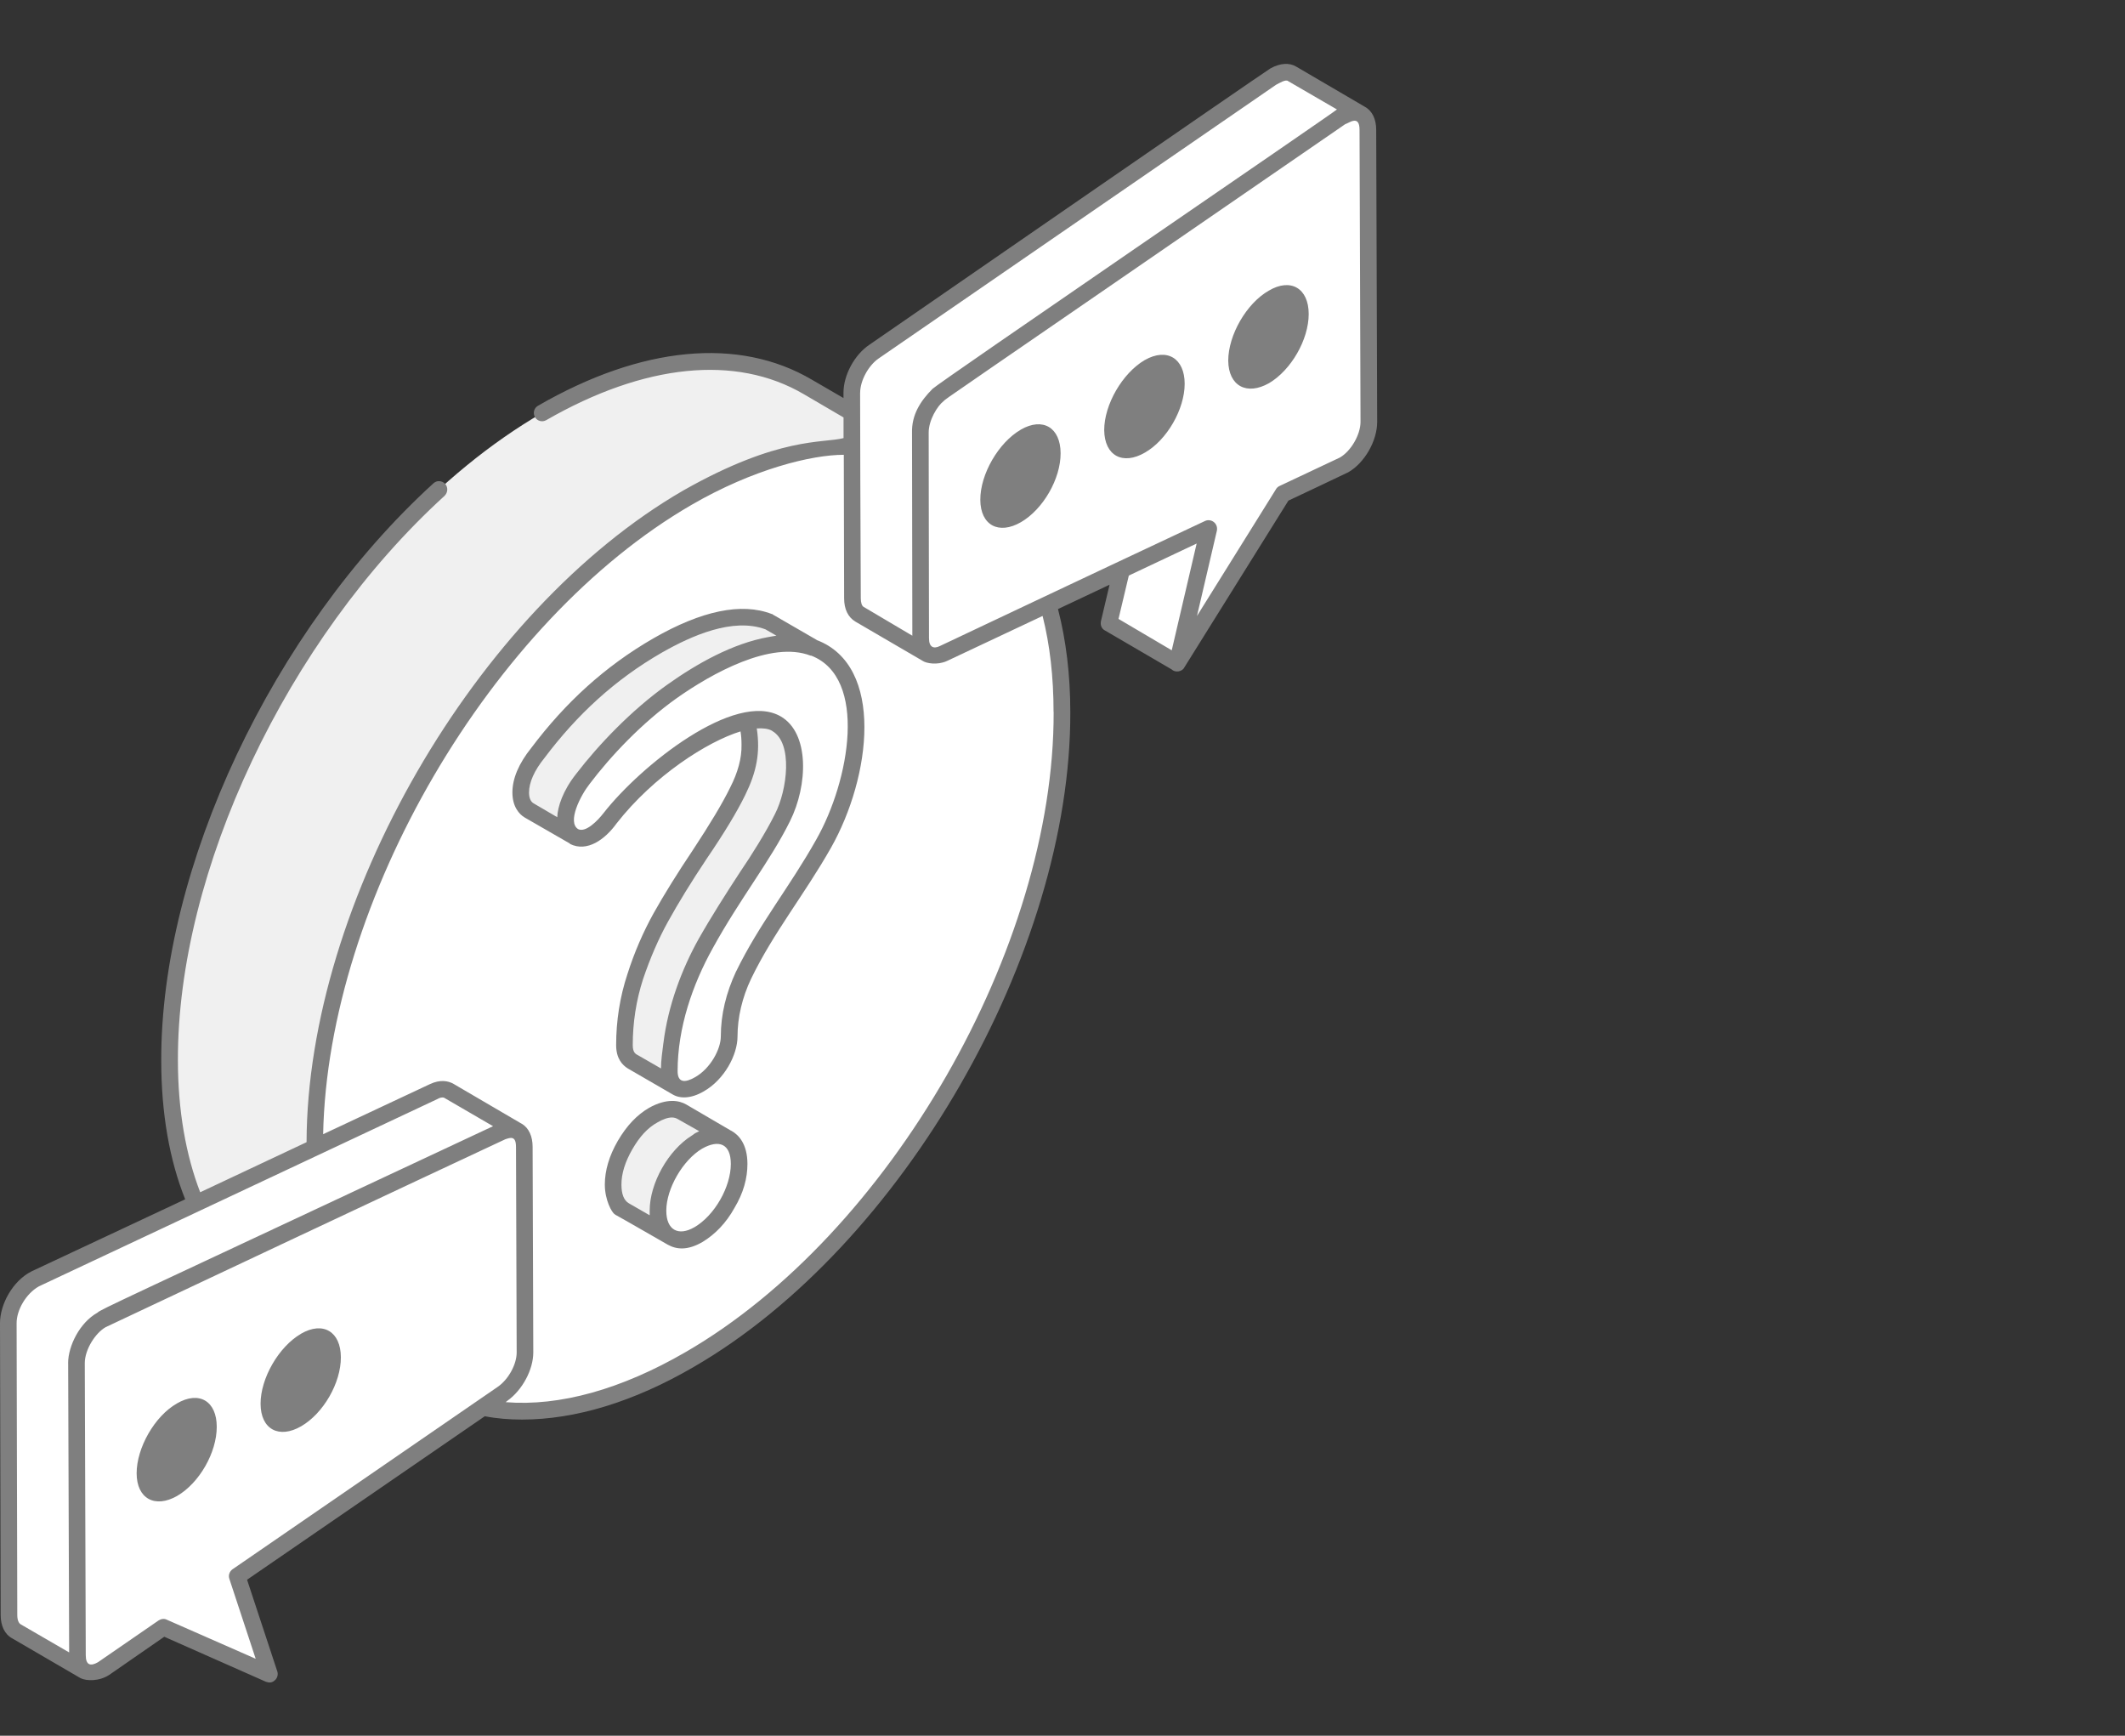 <svg width="120" height="98" viewBox="0 0 120 98" fill="none" xmlns="http://www.w3.org/2000/svg">
<rect x="0" y="0" width="120" height="98" fill="#333333" stroke="none"/>
<path d="M53.827 26.627C49.988 24.388 44.673 24.701 38.815 28.105C27.161 34.858 17.735 51.204 17.773 64.652C17.794 71.326 20.139 76.015 23.94 78.234L15.737 73.448C11.936 71.249 9.59 66.54 9.57 59.883C9.532 46.436 18.975 30.07 30.612 23.317C36.487 19.93 41.782 19.599 45.624 21.838L53.827 26.625V26.627Z" fill="#F0F0F0"/>
<path d="M38.821 28.1C50.472 21.35 59.939 26.762 59.977 40.212C60.015 53.647 50.609 70.005 38.958 76.756C27.305 83.506 17.814 78.094 17.776 64.659C17.738 51.212 27.166 34.851 38.818 28.1H38.821Z" fill="white"/>
<path d="M37.87 69.853L34.974 68.165C34.974 68.165 34.961 68.158 34.956 68.155L37.852 69.845C37.852 69.845 37.864 69.853 37.87 69.855V69.853Z" fill="white"/>
<path d="M41.06 64.252C40.629 64.005 40.073 64.066 39.416 64.438C38.8 64.789 38.288 65.344 37.834 66.127C37.383 66.891 37.157 67.652 37.157 68.354C37.157 69.056 37.383 69.57 37.814 69.817L35.278 68.339C34.847 68.092 34.621 67.596 34.621 66.876C34.621 66.155 34.847 65.433 35.298 64.649C35.75 63.865 36.264 63.311 36.881 62.959C37.537 62.588 38.093 62.527 38.524 62.774L41.06 64.252Z" fill="#F0F0F0"/>
<path d="M39.427 64.43C40.068 64.059 40.621 63.995 41.067 64.252C41.514 64.509 41.739 64.998 41.742 65.71C41.742 66.451 41.524 67.201 41.077 67.972C40.634 68.758 40.083 69.336 39.439 69.707C38.823 70.064 38.298 70.112 37.849 69.84C37.388 69.59 37.165 69.102 37.162 68.359C37.162 67.649 37.38 66.898 37.839 66.12C38.283 65.346 38.808 64.787 39.424 64.43H39.427Z" fill="white"/>
<path d="M38.224 61.392L35.689 59.914C35.402 59.746 35.263 59.441 35.263 59.003C35.26 57.672 35.466 56.387 35.869 55.138C36.272 53.904 36.756 52.792 37.304 51.807C37.852 50.822 38.585 49.627 39.513 48.24C40.481 46.784 41.199 45.596 41.658 44.68C42.114 43.764 42.35 42.886 42.348 42.054C42.343 40.672 42.003 39.785 41.323 39.388L43.859 40.866C44.539 41.26 44.879 42.151 44.883 43.532C44.883 44.364 44.653 45.242 44.194 46.158C43.737 47.074 43.017 48.263 42.048 49.718C41.12 51.105 40.388 52.301 39.84 53.285C39.292 54.27 38.808 55.382 38.405 56.616C38.001 57.865 37.793 59.151 37.798 60.481C37.798 60.919 37.938 61.224 38.224 61.392Z" fill="#F0F0F0"/>
<path d="M43.42 35.103L45.946 36.581C44.369 35.978 42.262 36.438 39.66 37.932C38.349 38.695 37.162 39.568 36.082 40.51C35.019 41.469 33.957 42.606 32.912 43.993C32.276 44.792 31.938 45.558 31.938 46.25C31.938 46.713 32.098 47.031 32.418 47.227L29.874 45.749C29.573 45.571 29.413 45.232 29.413 44.754C29.413 44.08 29.732 43.314 30.369 42.515C31.413 41.128 32.494 39.973 33.556 39.031C34.619 38.09 35.806 37.22 37.134 36.454C39.739 34.942 41.846 34.5 43.42 35.103Z" fill="#F0F0F0"/>
<path d="M46.512 47.634C45.041 50.232 43.251 52.459 42 55.049C41.453 56.184 41.179 57.341 41.184 58.522C41.184 59.413 40.497 60.647 39.498 61.227C38.458 61.83 37.804 61.374 37.801 60.484C37.794 57.944 38.651 55.428 39.843 53.288C41.41 50.479 43.068 48.423 44.196 46.161C45.786 42.975 45.137 38.558 39.363 41.904C37.601 42.924 35.811 44.459 34.449 46.204C33.957 46.868 33.138 47.609 32.403 47.222C31.444 46.627 32.123 44.98 32.904 43.993C34.773 41.532 36.84 39.578 39.665 37.942C48.193 33.001 50.541 40.512 46.509 47.637L46.512 47.634Z" fill="white"/>
<path d="M29.21 63.848C28.992 63.72 28.68 63.72 28.332 63.883L5.847 74.45C5.812 74.468 5.774 74.486 5.738 74.524C4.952 74.964 4.316 76.043 4.316 76.959L4.372 93.442C4.372 93.882 4.519 94.193 4.772 94.341L0.92 92.106C0.664 91.959 0.499 91.631 0.499 91.191L0.464 74.707C0.464 73.791 1.103 72.71 1.869 72.272C1.904 72.237 1.96 72.216 1.996 72.198L24.48 61.631C24.828 61.466 25.119 61.466 25.358 61.596L29.21 63.848Z" fill="white"/>
<path d="M5.731 74.516C5.771 74.494 5.812 74.471 5.855 74.45L28.34 63.886C29.063 63.535 29.613 63.904 29.616 64.748L29.648 76.356C29.648 77.188 29.106 78.191 28.383 78.692L13.402 89L15.215 94.516L9.23 91.872L5.911 94.16C5.863 94.193 5.817 94.221 5.771 94.249C5.006 94.692 4.372 94.338 4.369 93.44L4.323 76.954C4.321 76.048 4.96 74.964 5.733 74.516H5.731Z" fill="white"/>
<path d="M66.486 37.438L62.629 35.189L64.404 27.591L68.264 29.843L66.486 37.438Z" fill="white"/>
<path d="M76.832 6.426C76.576 6.279 76.211 6.299 75.828 6.536C75.792 6.554 75.737 6.592 75.701 6.61L53.234 22.085C52.504 22.579 51.956 23.586 51.974 24.429L51.991 36.039C51.991 36.479 52.156 36.79 52.392 36.937L48.54 34.685C48.284 34.538 48.139 34.227 48.139 33.787L48.104 22.177C48.104 21.334 48.652 20.327 49.364 19.851L71.849 4.358C71.885 4.34 71.923 4.302 71.958 4.284C72.359 4.065 72.724 4.027 72.98 4.175L76.832 6.426Z" fill="white"/>
<path d="M75.826 6.533C76.599 6.085 77.243 6.426 77.246 7.332L77.291 23.818C77.294 24.719 76.662 25.805 75.897 26.248C75.851 26.276 75.803 26.299 75.757 26.322L72.435 27.884L66.486 37.441L68.261 29.846L53.272 36.902C52.549 37.24 51.999 36.871 51.997 36.039L51.964 24.431C51.964 23.584 52.506 22.581 53.229 22.095L75.701 6.615C75.742 6.587 75.785 6.561 75.826 6.538V6.533Z" fill="white"/>
<path d="M57.639 24.261C58.891 23.535 59.888 24.144 59.893 25.589C59.898 27.034 58.907 28.754 57.654 29.482C56.401 30.207 55.364 29.66 55.359 28.217C55.354 26.772 56.386 24.991 57.639 24.263V24.261Z" fill="#7F7F7F"/>
<path d="M77.715 7.33C77.715 6.727 77.489 6.256 77.076 6.03L73.208 3.767C72.813 3.523 72.288 3.561 71.743 3.862C71.532 3.969 49.303 19.322 49.098 19.462C48.254 20.027 47.632 21.177 47.632 22.174V22.474L45.85 21.439C41.719 19.009 36.219 19.536 30.379 22.91C30.153 23.042 30.08 23.324 30.209 23.551C30.341 23.777 30.622 23.851 30.848 23.721C36.386 20.538 41.549 20.009 45.381 22.25L47.635 23.569V24.736C46.474 25.037 43.999 24.625 38.585 27.693C26.849 34.477 17.35 50.96 17.312 64.489L11.305 67.316C10.498 65.224 10.047 62.7 10.047 59.873C10.009 49.209 16.206 36.098 25.104 27.996C25.292 27.808 25.31 27.525 25.142 27.317C24.955 27.128 24.653 27.11 24.465 27.299C15.397 35.571 9.068 48.983 9.106 59.894C9.106 62.87 9.575 65.509 10.458 67.713L1.783 71.781C0.71 72.321 0 73.651 0 74.702L0.038 91.188C0.038 91.791 0.264 92.279 0.695 92.506L4.544 94.748C4.886 94.921 5.617 94.933 6.177 94.559L9.276 92.412L15.022 94.956C15.202 95.017 15.377 95.015 15.529 94.862C15.661 94.75 15.717 94.542 15.661 94.374L13.952 89.193L27.376 79.962C28.053 80.094 28.766 80.15 29.479 80.15C32.483 80.15 35.788 79.153 39.186 77.173C50.959 70.354 60.479 53.774 60.441 40.209C60.441 38.08 60.197 36.141 59.746 34.388L62.657 33.014L62.168 35.085C62.13 35.291 62.206 35.5 62.393 35.594L66.166 37.797C66.354 37.986 66.755 37.937 66.879 37.685L72.757 28.266C72.81 28.24 76.089 26.696 76.137 26.665C77.058 26.139 77.77 24.894 77.77 23.82L77.715 7.335V7.33ZM48.573 22.174C48.573 21.495 49.042 20.63 49.626 20.233L72.062 4.785C72.214 4.709 72.618 4.457 72.739 4.579L75.498 6.18C75.305 6.373 53.013 21.602 52.666 21.95C51.966 22.65 51.477 23.429 51.502 24.436C51.502 24.63 51.522 36.085 51.52 35.892L48.779 34.271C48.667 34.215 48.609 34.026 48.609 33.78C48.596 30.991 48.563 22.502 48.571 22.174H48.573ZM3.849 76.962L3.905 93.297L1.146 91.697C1.07 91.641 0.976 91.491 0.976 91.188L0.938 74.702C0.938 73.967 1.463 73.043 2.196 72.629C2.386 72.54 26.38 61.265 24.689 62.059C24.82 61.983 24.914 61.965 24.988 61.965C25.061 61.965 25.099 61.983 25.12 62.003L27.843 63.586C6.37 73.649 5.69 73.926 5.5 74.117C4.496 74.677 3.847 76.005 3.847 76.962H3.849ZM13.125 88.605C12.955 88.738 12.882 88.944 12.955 89.152L14.439 93.656L9.426 91.453C9.276 91.376 9.106 91.397 8.956 91.491C8.769 91.621 5.32 93.997 5.538 93.847C5.102 94.101 4.843 94.005 4.843 93.453L4.788 76.967C4.788 76.181 5.401 75.249 5.969 74.931C22.422 67.173 28.71 64.242 28.538 64.323C28.822 64.229 29.139 64.11 29.139 64.756L29.177 76.361C29.177 77.041 28.708 77.888 28.107 78.303C27.919 78.433 12.935 88.738 13.123 88.608L13.125 88.605ZM59.5 40.204C59.538 53.469 50.224 69.69 38.714 76.341C35.073 78.45 31.599 79.412 28.556 79.168L28.649 79.091C29.494 78.489 30.115 77.338 30.115 76.359L30.077 64.753C30.077 64.168 29.872 63.697 29.476 63.453C29.458 63.453 29.458 63.435 29.438 63.435L25.571 61.173C25.307 61.041 24.876 60.929 24.275 61.212L18.248 64.038C18.511 50.889 27.729 35.062 39.051 28.505C42.528 26.49 45.824 25.678 47.65 25.678L47.668 33.78C47.668 34.4 47.894 34.853 48.307 35.098L52.118 37.322C52.306 37.446 52.919 37.571 53.47 37.322L58.876 34.777C59.289 36.416 59.495 38.225 59.495 40.202L59.5 40.204ZM63.162 34.947L63.745 32.497L67.576 30.688L66.169 36.716L63.164 34.945L63.162 34.947ZM75.668 25.831L72.232 27.451C72.156 27.49 72.082 27.563 72.044 27.64L67.594 34.779L68.72 29.955C68.791 29.523 68.375 29.271 68.063 29.408C60.245 33.077 55.336 35.411 53.079 36.474C52.717 36.655 52.461 36.535 52.461 36.042C52.45 30.372 52.443 24.004 52.443 24.418C52.443 23.721 52.937 22.912 53.287 22.648C53.475 22.459 52.532 23.144 75.967 7.009C76.163 6.963 76.774 6.442 76.774 7.33L76.829 23.815C76.829 24.551 76.284 25.474 75.666 25.831H75.668Z" fill="#7F7F7F"/>
<path d="M64.645 20.329C63.387 21.065 62.355 22.836 62.355 24.286C62.373 25.736 63.407 26.284 64.665 25.548C65.905 24.833 66.899 23.098 66.899 21.668C66.899 20.238 65.905 19.614 64.647 20.329H64.645Z" fill="#7F7F7F"/>
<path d="M71.649 16.411C70.391 17.126 69.359 18.917 69.359 20.368C69.377 21.8 70.412 22.345 71.669 21.63C72.909 20.894 73.903 19.179 73.903 17.729C73.903 16.279 72.889 15.676 71.649 16.411Z" fill="#7F7F7F"/>
<path d="M9.989 79.242C8.731 79.957 7.716 81.748 7.716 83.18C7.716 84.613 8.748 85.178 10.006 84.46C11.264 83.725 12.24 82.01 12.24 80.56C12.24 79.109 11.246 78.506 9.986 79.242H9.989Z" fill="#7F7F7F"/>
<path d="M16.995 75.305C18.248 74.58 19.244 75.188 19.249 76.633C19.254 78.079 18.263 79.799 17.01 80.527C15.757 81.252 14.72 80.705 14.715 79.262C14.71 77.817 15.742 76.036 16.995 75.308V75.305Z" fill="#7F7F7F"/>
<path d="M41.308 63.85C41.29 63.832 41.27 63.832 41.27 63.832L38.755 62.362C38.361 62.135 37.667 61.985 36.652 62.55C35.975 62.944 35.395 63.547 34.888 64.415C34.398 65.262 34.155 66.092 34.155 66.883C34.155 67.751 34.548 68.466 34.718 68.56C34.729 68.56 34.735 68.566 34.735 68.578C34.923 68.672 37.702 70.272 37.702 70.272C38.209 70.555 38.828 70.611 39.673 70.122C40.385 69.69 41.006 69.049 41.475 68.201C41.983 67.354 42.208 66.524 42.208 65.715C42.208 64.603 41.719 64.077 41.308 63.85ZM36.688 68.616L35.506 67.936C35.225 67.766 35.093 67.41 35.093 66.881C35.093 66.26 35.298 65.601 35.712 64.883C36.125 64.168 36.576 63.677 37.119 63.377C37.438 63.189 37.72 63.094 37.946 63.094C38.078 63.094 38.189 63.133 38.283 63.189L39.485 63.868C39.054 64.074 39.242 64.018 39.072 64.112C37.738 64.942 36.688 66.807 36.688 68.351V68.616ZM39.203 69.295C38.321 69.804 37.626 69.466 37.626 68.354C37.626 67.11 38.564 65.491 39.655 64.85C40.593 64.323 41.27 64.568 41.27 65.718C41.27 67 40.37 68.618 39.203 69.298V69.295Z" fill="#7F7F7F"/>
<path d="M46.922 47.873C49.194 43.861 49.963 37.586 46.116 36.136C46.116 36.118 46.116 36.136 46.098 36.118L43.656 34.706C43.639 34.688 43.618 34.667 43.58 34.667C41.871 34.008 39.619 34.479 36.896 36.042C34.155 37.624 31.921 39.678 30.006 42.222C29.294 43.108 28.936 43.955 28.936 44.746C28.936 45.538 29.311 45.97 29.631 46.158L32.184 47.629V47.647C33.161 48.138 34.175 47.382 34.814 46.497C36.916 43.802 39.959 41.863 41.818 41.296C41.856 41.522 41.874 41.767 41.874 42.049C41.891 42.802 41.668 43.614 41.235 44.461C40.804 45.347 40.089 46.535 39.133 47.985C38.25 49.303 37.499 50.509 36.898 51.583C36.336 52.601 35.828 53.748 35.433 54.993C35.002 56.293 34.794 57.649 34.794 59.005C34.794 59.779 35.151 60.135 35.45 60.324L37.986 61.794C38.4 62.038 39.018 62.038 39.733 61.624C40.897 60.965 41.648 59.57 41.648 58.514C41.648 57.458 41.912 56.311 42.419 55.255C43.677 52.654 45.404 50.545 46.925 47.868L46.922 47.873ZM31.469 46.141L30.118 45.349C29.968 45.255 29.874 45.049 29.874 44.746C29.874 44.181 30.174 43.502 30.739 42.805C32.58 40.354 34.72 38.377 37.368 36.851C39.056 35.889 41.387 34.853 43.225 35.533L43.844 35.891C43.806 35.891 43.413 35.968 43.393 35.968C41.384 36.327 39.373 37.456 37.702 38.642C35.656 40.092 33.779 42.072 32.539 43.69C31.789 44.632 31.487 45.555 31.469 46.141ZM37.459 58.914C37.403 59.385 37.327 59.855 37.327 60.326L35.92 59.517C35.882 59.479 35.732 59.405 35.732 59.008C35.732 57.746 35.92 56.502 36.315 55.278C36.711 54.11 37.18 53.016 37.723 52.036C38.306 50.98 39.036 49.794 39.901 48.494C40.915 47.006 41.628 45.82 42.079 44.896C42.718 43.596 42.944 42.505 42.736 41.128C43.073 41.11 43.355 41.128 43.6 41.26L43.618 41.278C44.782 41.958 44.463 44.593 43.768 45.95C43.279 46.947 42.416 48.324 41.798 49.227C41.009 50.433 40.144 51.789 39.432 53.051C38.511 54.71 37.723 56.764 37.461 58.911L37.459 58.914ZM41.569 54.843C41.006 56.049 40.705 57.273 40.705 58.517C40.705 59.232 40.121 60.326 39.259 60.815C38.676 61.153 38.265 61.135 38.265 60.476C38.265 58.026 39.11 55.578 40.256 53.525C41.777 50.756 43.504 48.606 44.612 46.364C45.627 44.329 45.721 41.39 44.087 40.449C41.516 38.96 36.183 43.217 34.079 45.912C33.759 46.326 33.085 47.023 32.651 46.815C32.012 46.42 32.783 44.912 33.29 44.27C34.472 42.706 36.237 40.823 38.227 39.41C40.18 38.034 43.54 36.151 45.776 37.019H45.814C49.007 38.263 47.992 44.064 46.096 47.4C44.574 50.112 42.885 52.148 41.572 54.843H41.569Z" fill="#7F7F7F"/>
</svg>
